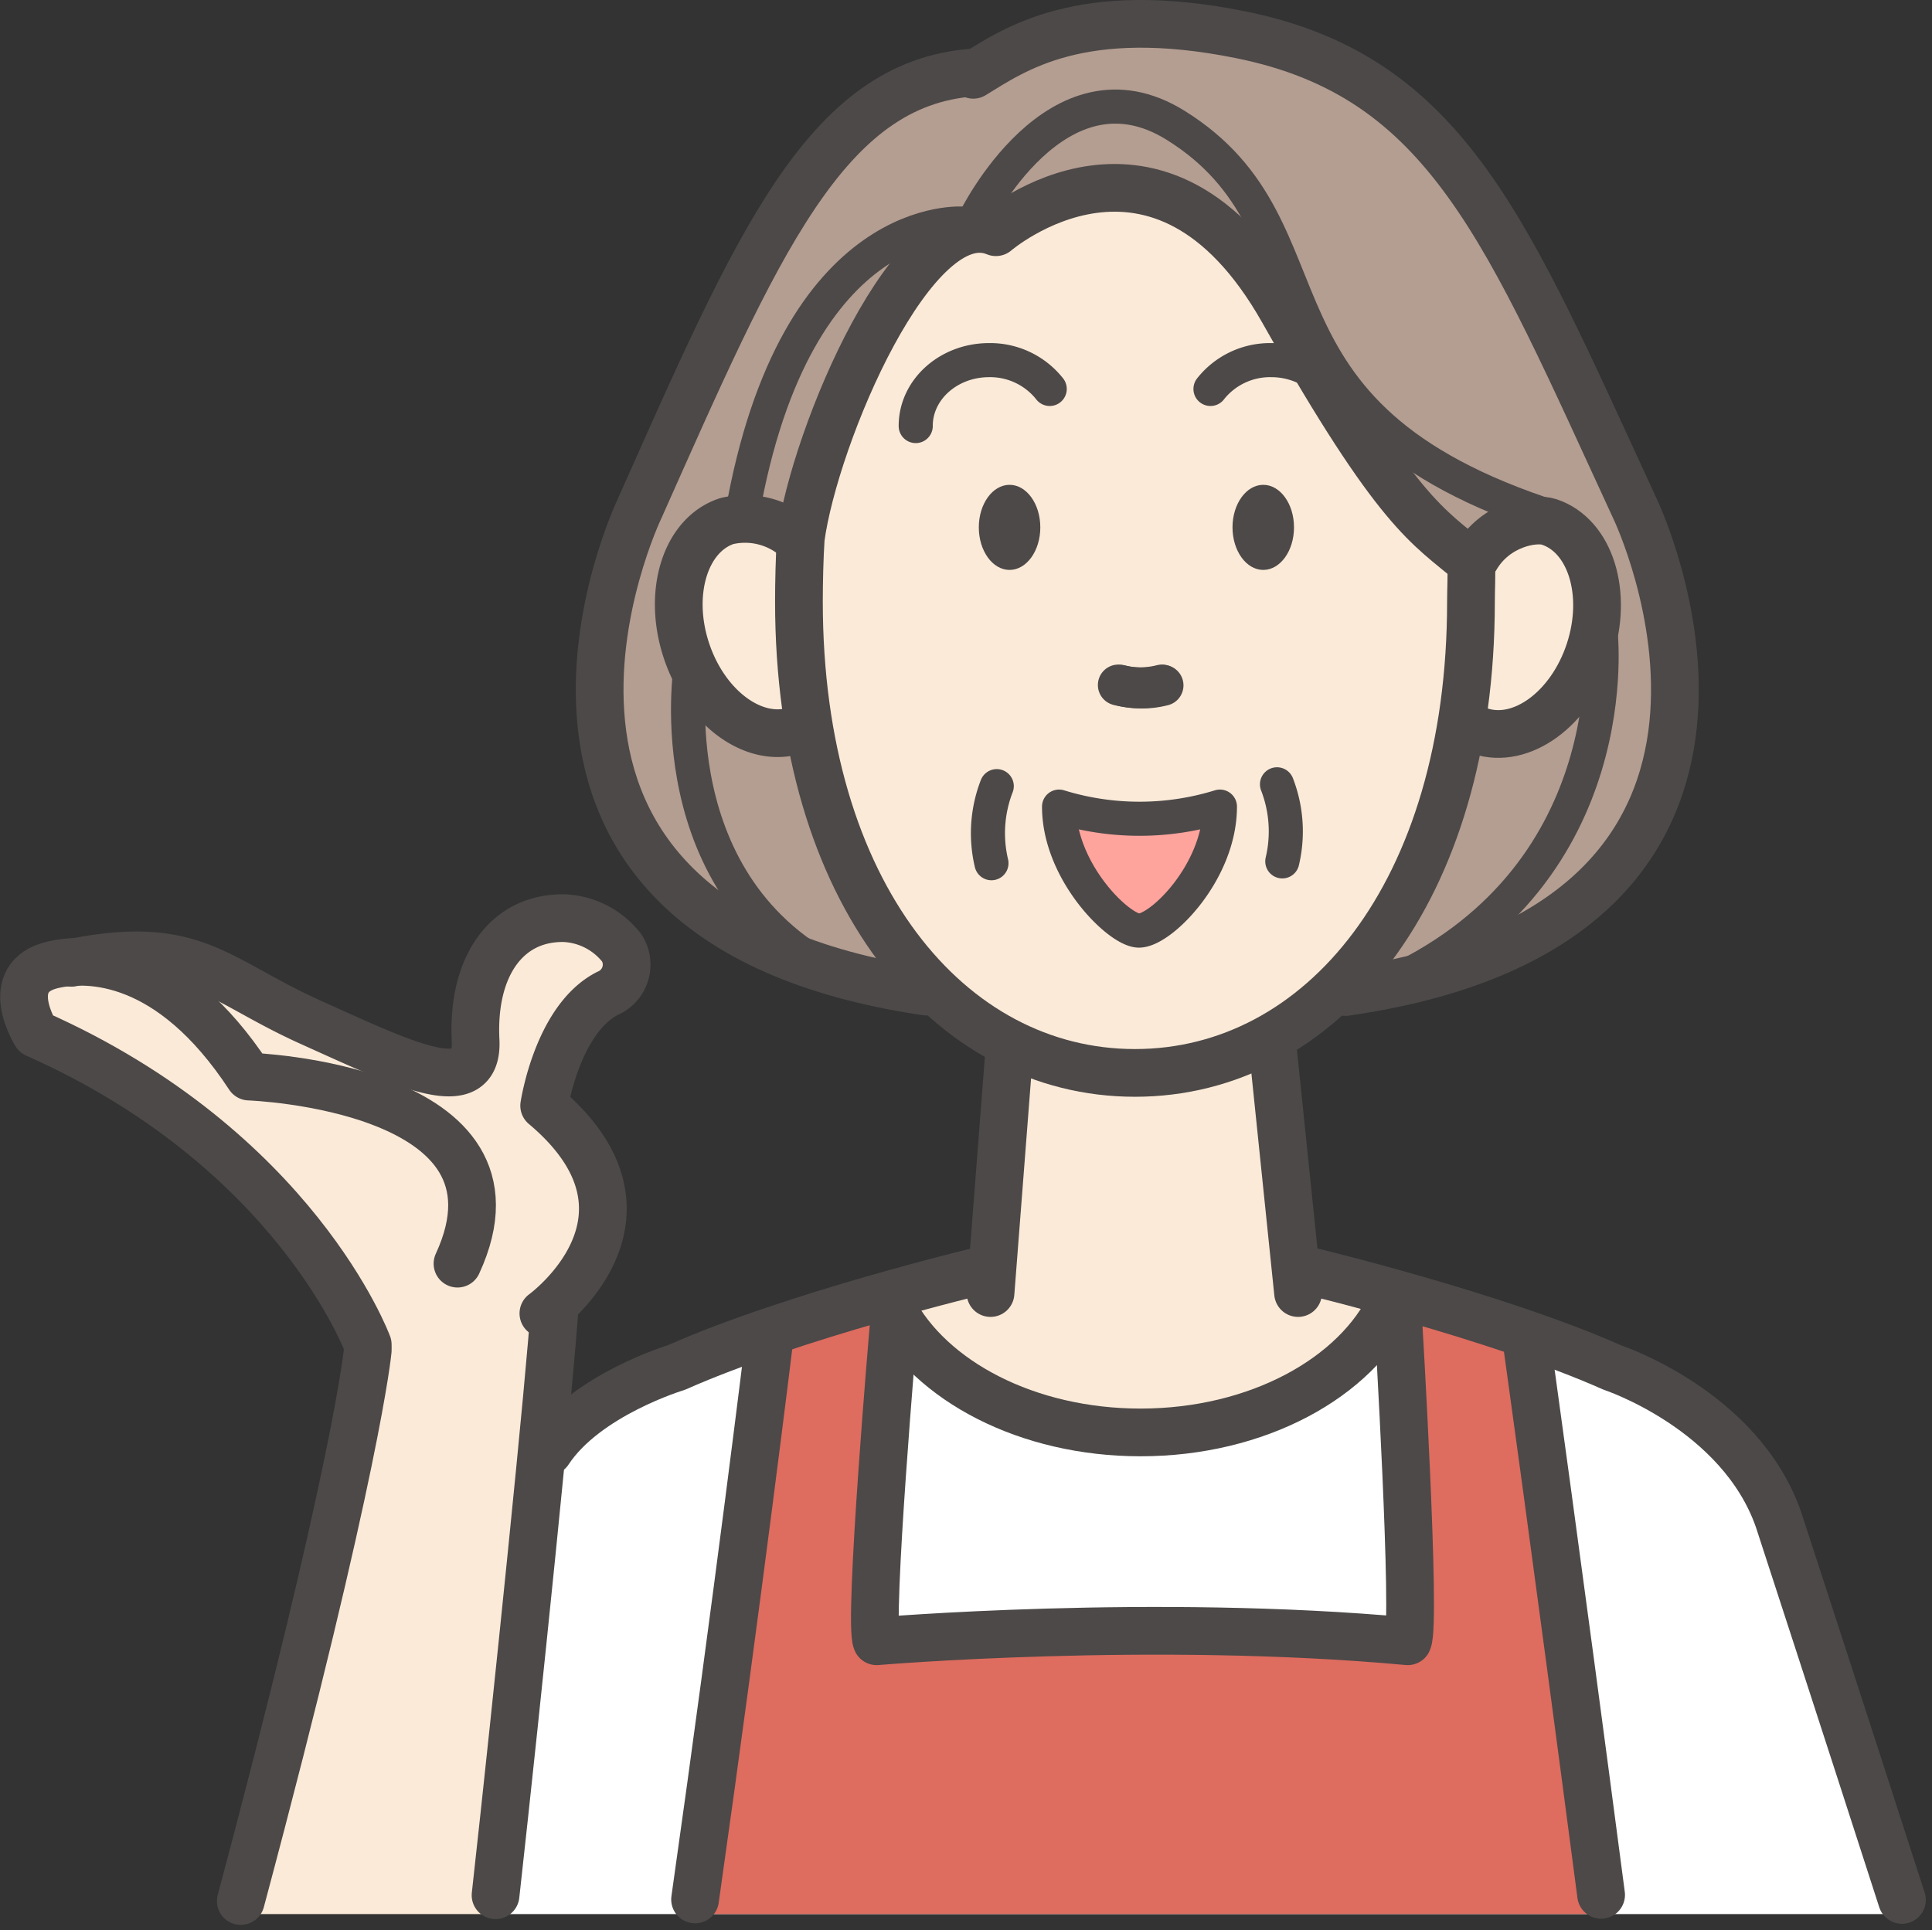 <svg xmlns="http://www.w3.org/2000/svg" width="226.703" height="226.55" viewBox="0 0 226.703 226.55">
  <rect x="0" y="0" width="226.703" height="226.55" fill="#333333" stroke="none"/>
  <g id="グループ_244" data-name="グループ 244" transform="translate(-1257.655 -5306.877)">
    <path id="パス_1599" data-name="パス 1599" d="M1366.754,5423.123s-27.046-3.1-35.692-17.514-1.33-35.914-1.33-35.914l13.08-28.82s13.079-27.269,28.82-25.052c0,0,25.051-12.636,43.452-1.33s31.924,44.782,31.924,44.782,7.537,21.948,7.094,33.254-14.189,23.056-14.189,23.056l-14.41,6.873-11.306,1.774s14.853-27.934,14.632-29.929.665-21.948.665-21.948-17.514-19.509-22.613-28.6-10.641-21.5-33.476-9.977c0,0-20.174,9.977-20.839,33.254S1358.33,5414.255,1366.754,5423.123Z" fill="#b49d91"/>
    <path id="パス_1600" data-name="パス 1600" d="M1351.679,5392.751s-12.636,1.33-13.745-9.976,2.439-17.071,13.524-12.858l7.759-24.609,11.306-12.193,4.656.222s14.41-7.759,21.5-3.1,12.858,18.179,12.858,18.179,16.627,23.278,19.953,23.943c0,0,11.971-10.419,14.632,1.33s-6.873,22.391-13.967,18.179c0,0-12.193,35.028-23.5,36.8l3.769,26.16,10.2,4.434s-6.872,16.627-27.047,15.74-29.041-8.646-30.15-15.518l9.533-2.217,2.882-27.047S1359.439,5421.128,1351.679,5392.751Z" fill="#fbead8"/>
    <path id="パス_1601" data-name="パス 1601" d="M1398.669,5403.539h-7.981l-7.538-.887s3.044,13.792,7.921,14.235S1397.782,5407.973,1398.669,5403.539Z" fill="#ffa39d"/>
    <path id="パス_1602" data-name="パス 1602" d="M1480.04,5531.531H1315.1l7.981-55.2s22.834-18.4,40.348-16.849c0,0,6.665,17.975,27.938,15.907s29.259-16.129,29.259-16.129l21.56,5.788s18.909,7.682,24.523,20.387S1480.04,5531.531,1480.04,5531.531Z" fill="#fff"/>
    <path id="パス_1603" data-name="パス 1603" d="M1315.1,5531.531h-28.621l14.773-68.257s-10.932-17.727-19.5-23.045-20.978-13-20.978-13-4.136-5.022,3.841-7.091c0,0,13.3-1.772,18.023-.3s21.864,12.409,25.705,12.409,4.432-.886,4.432-3.841,3.545-16.545,13.295-13.886,3.25,8.863,1.182,10.636-5.909,11.523-5.909,11.523,9.159,6.205,6.2,14.773-5.614,10.341-5.614,10.341Z" fill="#fbead8"/>
    <path id="パス_1604" data-name="パス 1604" d="M1445.436,5531.525H1338.48l9.75-67.956,15.2-4.089-1.608,39.544,60.864.591-2.059-40.356,16.241,5.492Z" fill="#de6c5f"/>
    <ellipse id="楕円形_121" data-name="楕円形 121" cx="3.608" cy="4.994" rx="3.608" ry="4.994" transform="translate(1402.279 5363.78)" fill="#4c4948"/>
    <ellipse id="楕円形_122" data-name="楕円形 122" cx="3.608" cy="4.994" rx="3.608" ry="4.994" transform="translate(1372.51 5363.78)" fill="#4c4948"/>
    <path id="パス_1605" data-name="パス 1605" d="M1381.926,5401.547c0,7.667,7.044,14.553,9.376,14.553,2.587,0,9.5-6.886,9.5-14.553A31.942,31.942,0,0,1,1381.926,5401.547Z" fill="none" stroke="#4c4948" stroke-linecap="round" stroke-linejoin="round" stroke-width="4"/>
    <path id="パス_1606" data-name="パス 1606" d="M1365.107,5356.882c-.011-4.261,3.831-7.725,8.581-7.737a8.9,8.9,0,0,1,7.142,3.382" fill="none" stroke="#4c4948" stroke-linecap="round" stroke-linejoin="round" stroke-width="4"/>
    <path id="パス_1607" data-name="パス 1607" d="M1411.1,5350.171a9.33,9.33,0,0,0-4.264-1.026,8.9,8.9,0,0,0-7.142,3.382" fill="none" stroke="#4c4948" stroke-linecap="round" stroke-linejoin="round" stroke-width="4"/>
    <path id="パス_1608" data-name="パス 1608" d="M1372.035,5332.682s9.635-19.782,23.588-11.085c19.775,12.326,6.207,33.875,44.516,46.113" fill="none" stroke="#4c4948" stroke-linecap="round" stroke-linejoin="round" stroke-width="4"/>
    <path id="パス_1609" data-name="パス 1609" d="M1374.615,5399.146a15.281,15.281,0,0,0-.621,9.045" fill="none" stroke="#4c4948" stroke-linecap="round" stroke-linejoin="round" stroke-width="4"/>
    <path id="パス_1610" data-name="パス 1610" d="M1407.5,5398.931a15.282,15.282,0,0,1,.621,9.045" fill="none" stroke="#4c4948" stroke-linecap="round" stroke-linejoin="round" stroke-width="4"/>
    <path id="パス_1611" data-name="パス 1611" d="M1370.793,5333.125s-19.775-1.862-26.071,34.23" fill="none" stroke="#4c4948" stroke-linecap="round" stroke-linejoin="round" stroke-width="4"/>
    <path id="パス_1612" data-name="パス 1612" d="M1338.692,5385.268s-4.079,25.894,17.735,36.358" fill="none" stroke="#4c4948" stroke-linecap="round" stroke-linejoin="round" stroke-width="4"/>
    <path id="パス_1613" data-name="パス 1613" d="M1445.46,5381.011s3.369,28.2-24.3,41.147" fill="none" stroke="#4c4948" stroke-linecap="round" stroke-linejoin="round" stroke-width="4"/>
    <path id="パス_1614" data-name="パス 1614" d="M1388.882,5387.277a10.288,10.288,0,0,0,5.115,0" fill="none" stroke="#4c4948" stroke-linecap="round" stroke-linejoin="round" stroke-width="4.8"/>
    <path id="パス_1615" data-name="パス 1615" d="M1394.124,5387.316a10.009,10.009,0,0,1-4.977,0" fill="none" stroke="#4c4948" stroke-linecap="round" stroke-linejoin="round" stroke-width="4.8"/>
    <line id="線_75" data-name="線 75" x2="2.98" y2="28.866" transform="translate(1406.992 5429.774)" fill="none" stroke="#4c4948" stroke-linecap="round" stroke-linejoin="round" stroke-width="5.6"/>
    <path id="パス_1616" data-name="パス 1616" d="M1421.709,5461.491s2.156,35.978,1.135,38.018c-29.928-2.758-62.322,0-62.322,0-1.02-2.04,2.022-37.368,2.022-37.368" fill="none" stroke="#4c4948" stroke-linecap="round" stroke-linejoin="round" stroke-width="5.6"/>
    <path id="パス_1617" data-name="パス 1617" d="M1480.833,5529.868c-6.341-19.679-14.484-44.641-14.484-44.641-4.486-12.888-19.508-17.852-19.508-17.852-13.749-6.108-35.711-11.361-35.711-11.361" fill="none" stroke="#4c4948" stroke-linecap="round" stroke-linejoin="round" stroke-width="5.6"/>
    <path id="パス_1618" data-name="パス 1618" d="M1300.807,5465.356s-1.2,13.436-14.9,64.642" fill="none" stroke="#4c4948" stroke-linecap="round" stroke-linejoin="round" stroke-width="5.6"/>
    <path id="パス_1619" data-name="パス 1619" d="M1436.82,5464.552s3.416,24.37,8.711,64.724" fill="none" stroke="#4c4948" stroke-linecap="round" stroke-linejoin="round" stroke-width="5.6"/>
    <path id="パス_1620" data-name="パス 1620" d="M1347.878,5464.552s-3.546,29.183-8.663,65.262" fill="none" stroke="#4c4948" stroke-linecap="round" stroke-linejoin="round" stroke-width="5.6"/>
    <path id="パス_1621" data-name="パス 1621" d="M1322.034,5477.225c4.374-6.659,15-9.85,15-9.85,13.749-6.108,35.712-11.361,35.712-11.361" fill="none" stroke="#4c4948" stroke-linecap="round" stroke-linejoin="round" stroke-width="5.6"/>
    <line id="線_76" data-name="線 76" x1="2.181" y2="28.201" transform="translate(1373.884 5430.439)" fill="none" stroke="#4c4948" stroke-linecap="round" stroke-linejoin="round" stroke-width="5.6"/>
    <path id="パス_1622" data-name="パス 1622" d="M1322.755,5460.035c-.521,8.358-4.352,45.885-6.951,69.284" fill="none" stroke="#4c4948" stroke-linecap="round" stroke-linejoin="round" stroke-width="5.6"/>
    <path id="パス_1623" data-name="パス 1623" d="M1311.338,5455.19c9.61-20.784-24.451-21.957-24.451-21.957-9.218-14.057-18.863-14.081-23.027-13.119-6.184,1.43-2,8.1-2,8.1,30.506,13.53,38.946,36.48,38.946,36.48" fill="none" stroke="#4c4948" stroke-linecap="round" stroke-linejoin="round" stroke-width="5.6"/>
    <path id="パス_1624" data-name="パス 1624" d="M1266.049,5419.879c14.38-2.908,16.933,1.963,28.046,6.974s19.719,9.249,19.365,2.124c-.437-8.773,3.723-14.481,10.445-14.336a9.053,9.053,0,0,1,6.729,3.519,3.663,3.663,0,0,1-1.69,5.309c-5.909,3.023-7.434,13.179-7.434,13.179,15.539,13.078-.091,24.385-.091,24.385" fill="none" stroke="#4c4948" stroke-linecap="round" stroke-linejoin="round" stroke-width="5.6"/>
    <path id="パス_1625" data-name="パス 1625" d="M1362.387,5460.492c4.464,8.482,15.807,14.507,29.1,14.507,13.69,0,25.316-6.4,29.482-15.282" fill="none" stroke="#4c4948" stroke-linecap="round" stroke-linejoin="round" stroke-width="5.6"/>
    <path id="パス_1626" data-name="パス 1626" d="M1371.857,5315.656c4.789-2.927,12.573-8.5,31.392-4.7,24.313,4.914,31.215,23.056,46.29,55.689,0,0,23.2,48.434-34.016,56.667" fill="none" stroke="#4c4948" stroke-linecap="round" stroke-linejoin="round" stroke-width="5.6"/>
    <path id="パス_1627" data-name="パス 1627" d="M1371.857,5315.39c-17.381,1.241-25.362,20.218-39.187,51.255,0,0-23.1,48.22,33.638,56.612" fill="none" stroke="#4c4948" stroke-linecap="round" stroke-linejoin="round" stroke-width="5.6"/>
    <path id="パス_1628" data-name="パス 1628" d="M1430.824,5372.355c2.328-3.99,6.89-4.787,8.6-4.222,4.854,1.6,6.977,8.394,4.741,15.173s-7.981,10.979-12.835,9.379" fill="none" stroke="#4c4948" stroke-linecap="round" stroke-linejoin="round" stroke-width="5.6"/>
    <path id="パス_1629" data-name="パス 1629" d="M1350.66,5369.681a9.151,9.151,0,0,0-7.727-1.644c-4.853,1.6-6.976,8.394-4.741,15.174s7.982,10.979,12.836,9.378" fill="none" stroke="#4c4948" stroke-linecap="round" stroke-linejoin="round" stroke-width="5.6"/>
    <path id="パス_1630" data-name="パス 1630" d="M1430.285,5372.9c-5.044-4.306-8.536-5.549-22.07-29.518-14.543-25.756-33.7-9.25-33.7-9.25-9.578-3.991-21.283,23.942-22.9,35.934-.145,2.218-.213,5.185-.213,7.41,0,34.289,17.653,55.327,39.429,55.327s39.429-21.038,39.429-55.327C1430.263,5375.9,1430.358,5374.467,1430.285,5372.9Z" fill="none" stroke="#4c4948" stroke-linecap="round" stroke-linejoin="round" stroke-width="5.6"/>
  </g>
</svg>

